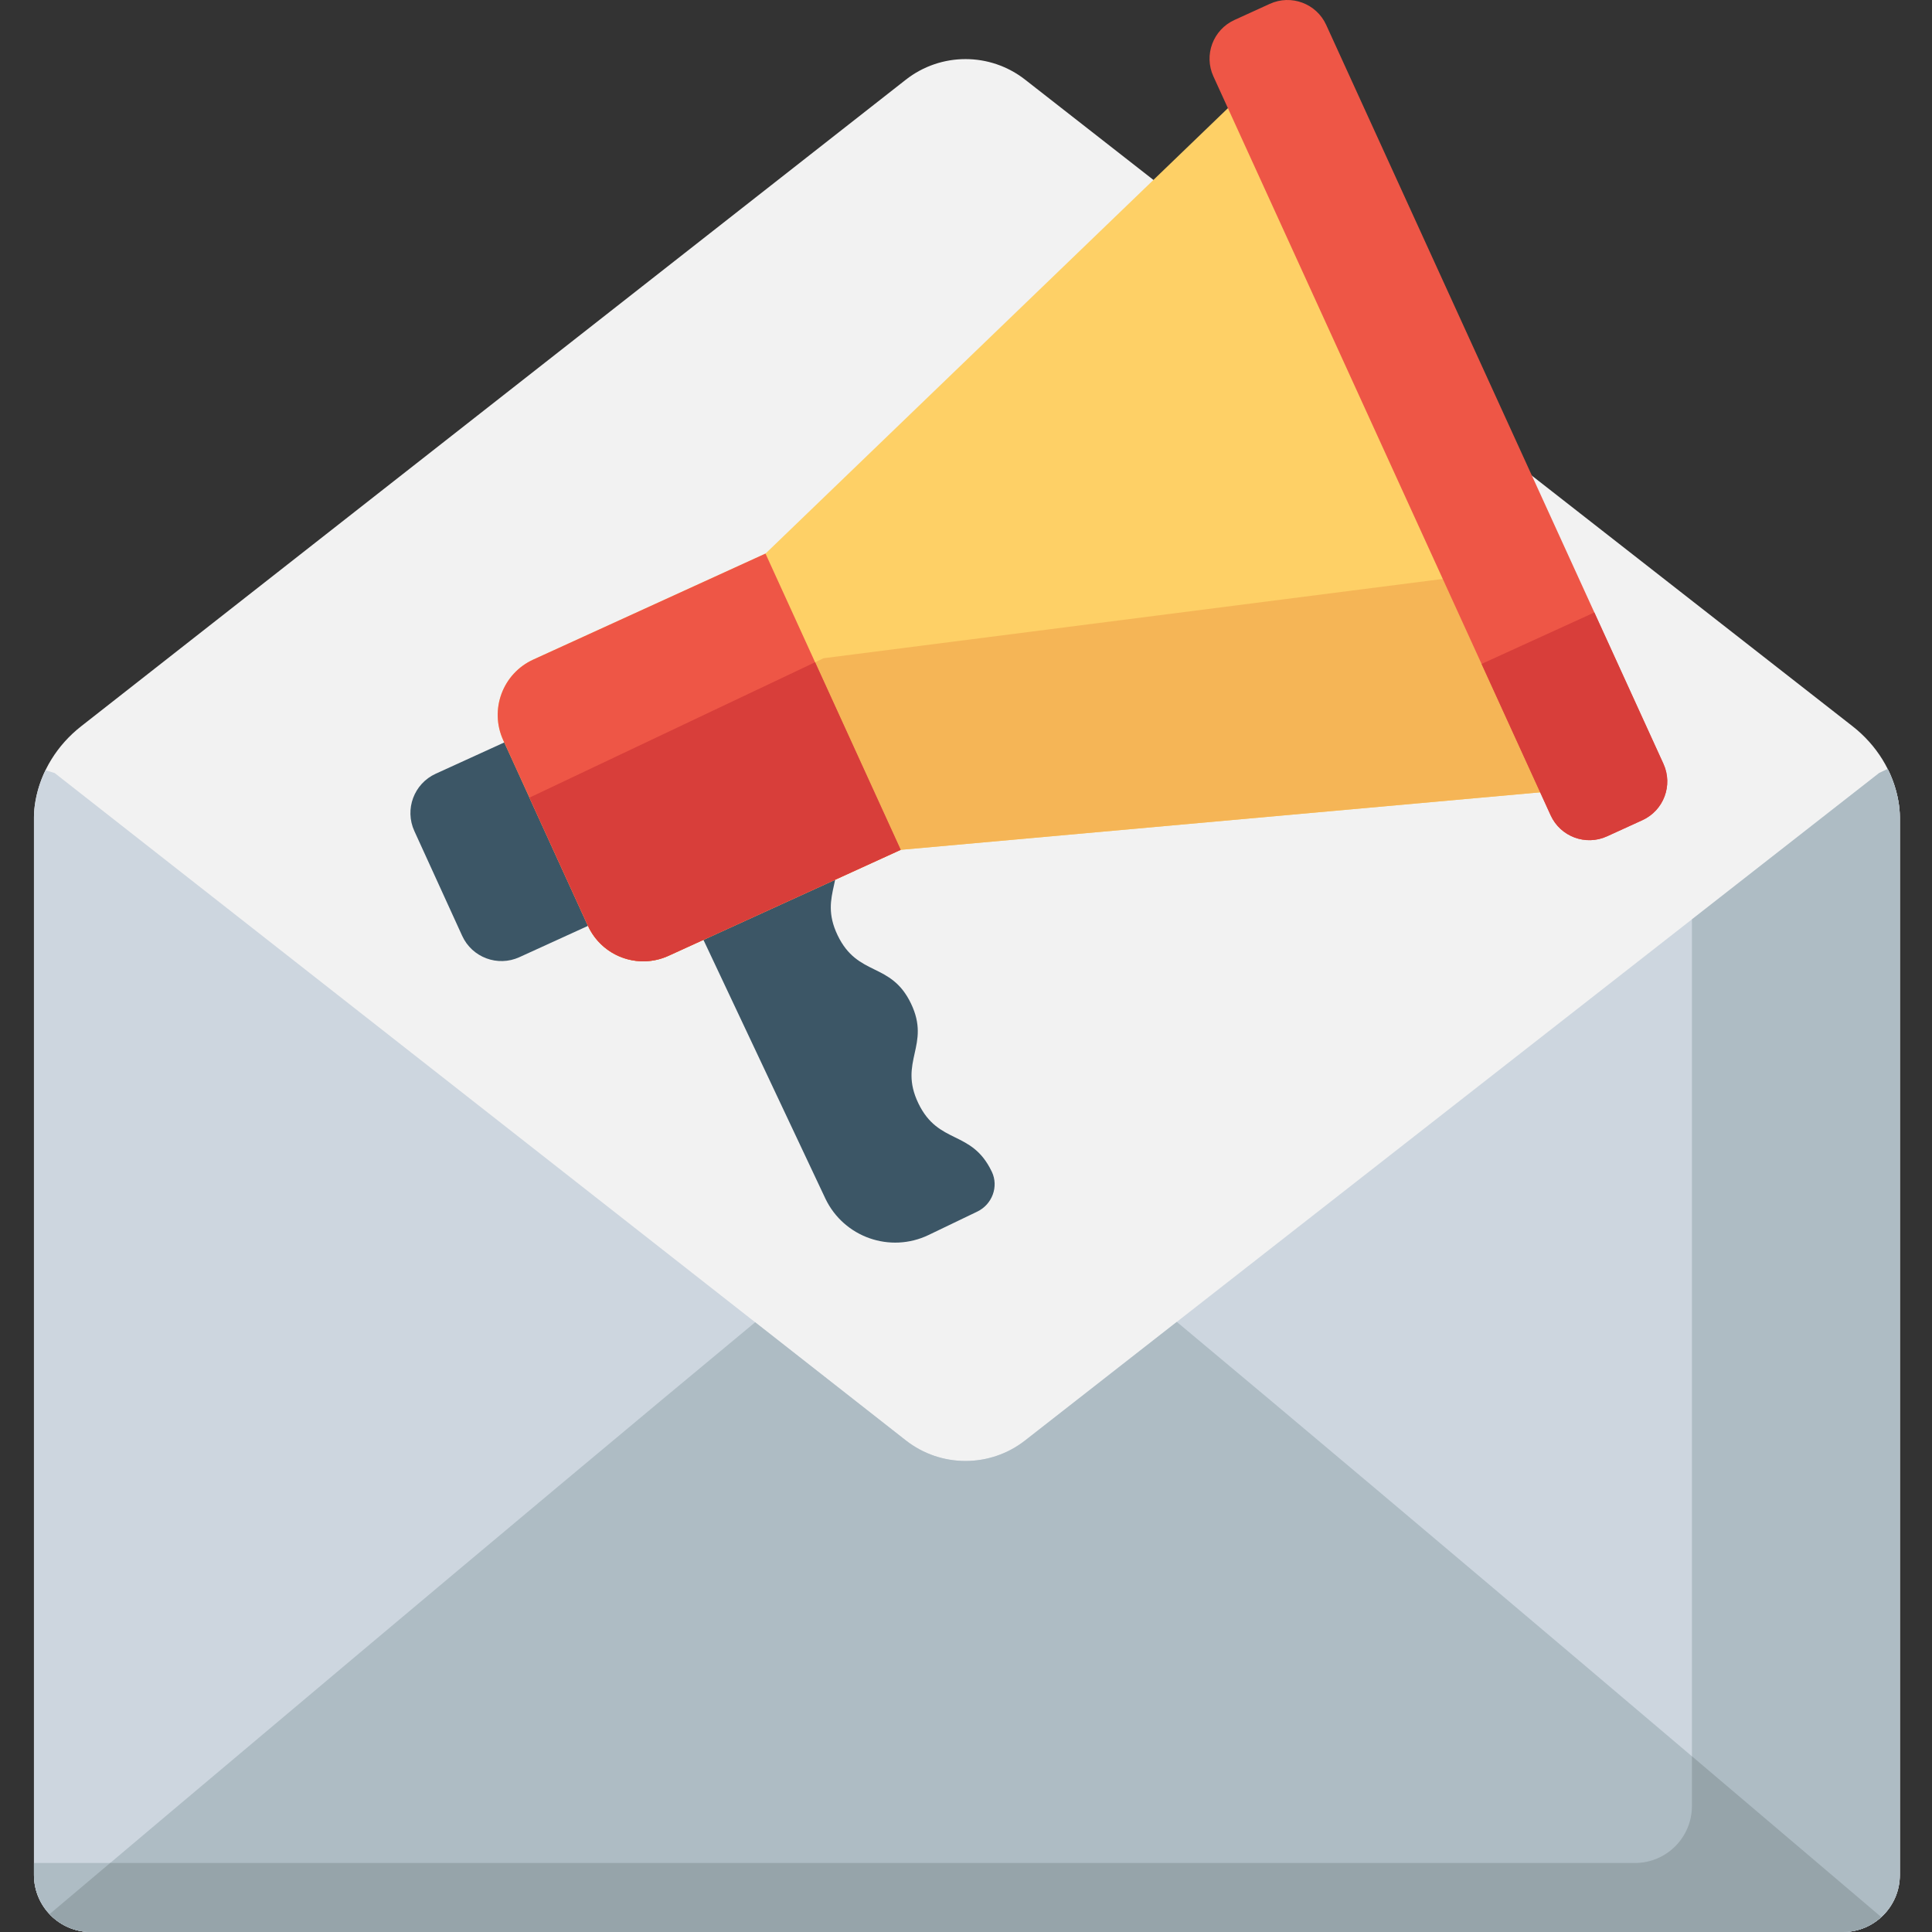 <svg xmlns="http://www.w3.org/2000/svg" height="512pt" version="1.1" viewBox="-9 0 512 512.001" width="512pt">
<rect x="-9" y="0" width="512" height="512.001" fill="#333333" stroke="none"/>
<g id="surface1">
<path d="M 494.074 212.246 C 492.684 204.391 488.254 197.395 481.969 192.48 L 262.656 21.102 C 253.367 13.84 240.324 13.852 231.047 21.125 L 12.477 192.492 C 6.215 197.402 1.805 204.387 0.41 212.227 C 0.156 213.672 0 215.121 0 216.52 L 0 496.902 C 0 505.238 6.762 512 15.098 512 L 479.383 512 C 487.723 512 494.48 505.238 494.48 496.902 L 494.48 216.52 C 494.48 215.129 494.328 213.688 494.074 212.246 Z M 494.074 212.246 " style=" stroke:none;fill-rule:nonzero;fill:rgb(94.902%,94.902%,94.902%);fill-opacity:1;" />
<path d="M 494.48 496.902 L 494.48 216.52 C 494.48 215.129 494.328 213.688 494.074 212.25 C 493.551 209.277 492.59 206.434 491.258 203.773 L 488.988 204.867 L 262.656 381.738 C 253.367 388.996 240.324 388.988 231.047 381.711 L 5.492 204.867 L 3.055 204.117 C 1.816 206.672 0.914 209.395 0.41 212.227 C 0.156 213.672 0 215.121 0 216.52 L 0 496.902 C 0 505.242 6.762 512 15.098 512 L 479.383 512 C 487.723 512 494.48 505.238 494.48 496.902 Z M 494.48 496.902 " style=" stroke:none;fill-rule:nonzero;fill:rgb(80.392%,83.922%,87.451%);fill-opacity:1;" />
<path d="M 494.074 212.25 C 493.551 209.277 492.59 206.434 491.258 203.773 L 488.988 204.867 L 439.379 243.641 L 439.379 478.613 C 439.379 486.953 432.617 493.711 424.277 493.711 L 0 493.711 L 0 496.902 C 0 505.242 6.762 512 15.098 512 L 479.383 512 C 487.723 512 494.48 505.242 494.48 496.902 L 494.48 216.52 C 494.48 215.129 494.328 213.688 494.074 212.25 Z M 494.074 212.25 " style=" stroke:none;fill-rule:nonzero;fill:rgb(68.235%,73.725%,76.863%);fill-opacity:1;" />
<path d="M 489.547 508.043 C 466.406 488.352 366.961 403.809 302.867 350.316 L 262.656 381.738 C 253.367 388.996 240.324 388.984 231.047 381.711 L 191.129 350.414 C 128.879 402.008 33.395 482.559 4.137 507.266 C 6.891 510.176 10.777 512 15.102 512 L 479.383 512 C 483.305 512 486.863 510.492 489.547 508.043 Z M 489.547 508.043 " style=" stroke:none;fill-rule:nonzero;fill:rgb(68.235%,73.725%,76.863%);fill-opacity:1;" />
<path d="M 481.523 511.832 C 481.785 511.793 482.051 511.762 482.312 511.711 C 482.602 511.652 482.883 511.578 483.164 511.504 C 483.34 511.457 483.516 511.418 483.688 511.367 C 484.02 511.27 484.34 511.152 484.66 511.031 C 484.773 510.992 484.887 510.953 484.996 510.91 C 485.352 510.766 485.703 510.605 486.047 510.434 C 486.109 510.402 486.172 510.375 486.234 510.344 C 486.605 510.152 486.969 509.945 487.324 509.727 C 487.352 509.707 487.379 509.691 487.406 509.676 C 487.777 509.441 488.141 509.188 488.492 508.922 C 488.496 508.918 488.504 508.914 488.508 508.91 C 488.867 508.633 489.215 508.348 489.547 508.039 C 481.129 500.879 462.613 485.133 439.379 465.426 L 439.379 478.613 C 439.379 486.949 432.617 493.711 424.277 493.711 L 20.195 493.711 C 13.711 499.18 8.266 503.777 4.137 507.262 C 4.824 507.988 5.582 508.648 6.402 509.227 C 6.402 509.23 6.402 509.23 6.406 509.23 C 6.801 509.508 7.207 509.77 7.629 510.008 C 7.648 510.02 7.668 510.035 7.688 510.047 C 8.086 510.27 8.496 510.473 8.914 510.664 C 8.961 510.684 9.008 510.711 9.055 510.73 C 9.445 510.902 9.848 511.051 10.254 511.188 C 10.332 511.215 10.41 511.25 10.492 511.277 C 10.871 511.398 11.262 511.496 11.656 511.586 C 11.766 511.613 11.871 511.648 11.984 511.672 C 12.367 511.754 12.758 511.809 13.152 511.859 C 13.277 511.875 13.398 511.902 13.523 511.914 C 14.039 511.969 14.566 512 15.098 512 L 479.383 512 C 479.887 512 480.383 511.973 480.875 511.922 C 481.094 511.902 481.305 511.863 481.523 511.832 Z M 481.523 511.832 " style=" stroke:none;fill-rule:nonzero;fill:rgb(58.824%,64.314%,66.667%);fill-opacity:1;" />
<path d="M 253.797 310.434 C 248.453 299.305 239.715 303.5 234.367 292.375 C 229.023 281.25 237.758 277.055 232.414 265.93 C 227.066 254.801 218.332 258.996 212.98 247.867 C 207.633 236.738 216.371 232.543 211.023 221.414 C 207.754 214.609 202.031 200.699 197.781 198.352 L 159.742 211.562 L 209.758 317.688 C 214.66 327.887 226.898 332.184 237.098 327.281 L 249.988 321.086 C 253.926 319.195 255.719 314.469 253.844 310.523 C 253.828 310.492 253.812 310.461 253.797 310.434 Z M 253.797 310.434 " style=" stroke:none;fill-rule:nonzero;fill:rgb(23.529%,33.725%,40%);fill-opacity:1;" />
<path d="M 158.965 239.82 L 128.648 253.66 C 122.895 256.285 116.102 253.75 113.477 247.996 L 100.801 220.223 C 98.176 214.469 100.711 207.676 106.461 205.051 L 136.781 191.215 C 140.34 189.59 144.543 191.16 146.168 194.719 L 162.469 230.434 C 164.094 233.992 162.523 238.195 158.965 239.82 Z M 158.965 239.82 " style=" stroke:none;fill-rule:nonzero;fill:rgb(23.529%,33.725%,40%);fill-opacity:1;" />
<path d="M 193.867 146.707 L 132.328 174.793 C 124.23 178.488 120.664 188.047 124.359 196.148 L 146.805 245.328 C 150.504 253.426 160.062 256.992 168.16 253.297 L 229.699 225.211 L 415.289 208.523 L 328.074 17.434 Z M 193.867 146.707 " style=" stroke:none;fill-rule:nonzero;fill:rgb(99.608%,81.569%,40%);fill-opacity:1;" />
<path d="M 209.25 174.438 L 131.312 211.383 L 146.805 245.328 C 150.5 253.426 160.062 256.992 168.16 253.297 L 229.695 225.211 L 415.289 208.523 L 389.215 151.395 Z M 209.25 174.438 " style=" stroke:none;fill-rule:nonzero;fill:rgb(96.078%,70.98%,33.725%);fill-opacity:1;" />
<path d="M 229.695 225.211 L 168.16 253.297 C 160.059 256.992 150.5 253.426 146.805 245.328 L 124.355 196.148 C 120.66 188.051 124.227 178.488 132.328 174.793 L 193.863 146.707 Z M 229.695 225.211 " style=" stroke:none;fill-rule:nonzero;fill:rgb(93.333%,33.725%,27.451%);fill-opacity:1;" />
<path d="M 131.312 211.383 L 146.805 245.328 C 149.578 251.398 155.648 254.926 161.926 254.75 C 164.02 254.691 166.133 254.223 168.16 253.297 L 229.695 225.211 L 207.008 175.5 Z M 131.312 211.383 " style=" stroke:none;fill-rule:nonzero;fill:rgb(84.706%,24.314%,22.745%);fill-opacity:1;" />
<path d="M 426.25 217.359 L 416.879 221.637 C 411.215 224.223 404.523 221.727 401.938 216.059 L 312.562 20.238 C 309.977 14.574 312.473 7.883 318.141 5.297 L 327.512 1.02 C 333.176 -1.566 339.867 0.934 342.453 6.598 L 431.828 202.418 C 434.414 208.082 431.918 214.773 426.25 217.359 Z M 426.25 217.359 " style=" stroke:none;fill-rule:nonzero;fill:rgb(93.333%,33.725%,27.451%);fill-opacity:1;" />
<path d="M 431.828 202.418 L 413.52 162.309 L 383.633 175.949 L 401.938 216.059 C 404.523 221.727 411.215 224.223 416.879 221.637 L 426.25 217.359 C 431.918 214.773 434.414 208.082 431.828 202.418 Z M 431.828 202.418 " style=" stroke:none;fill-rule:nonzero;fill:rgb(84.706%,24.314%,22.745%);fill-opacity:1;" />
</g>
</svg>